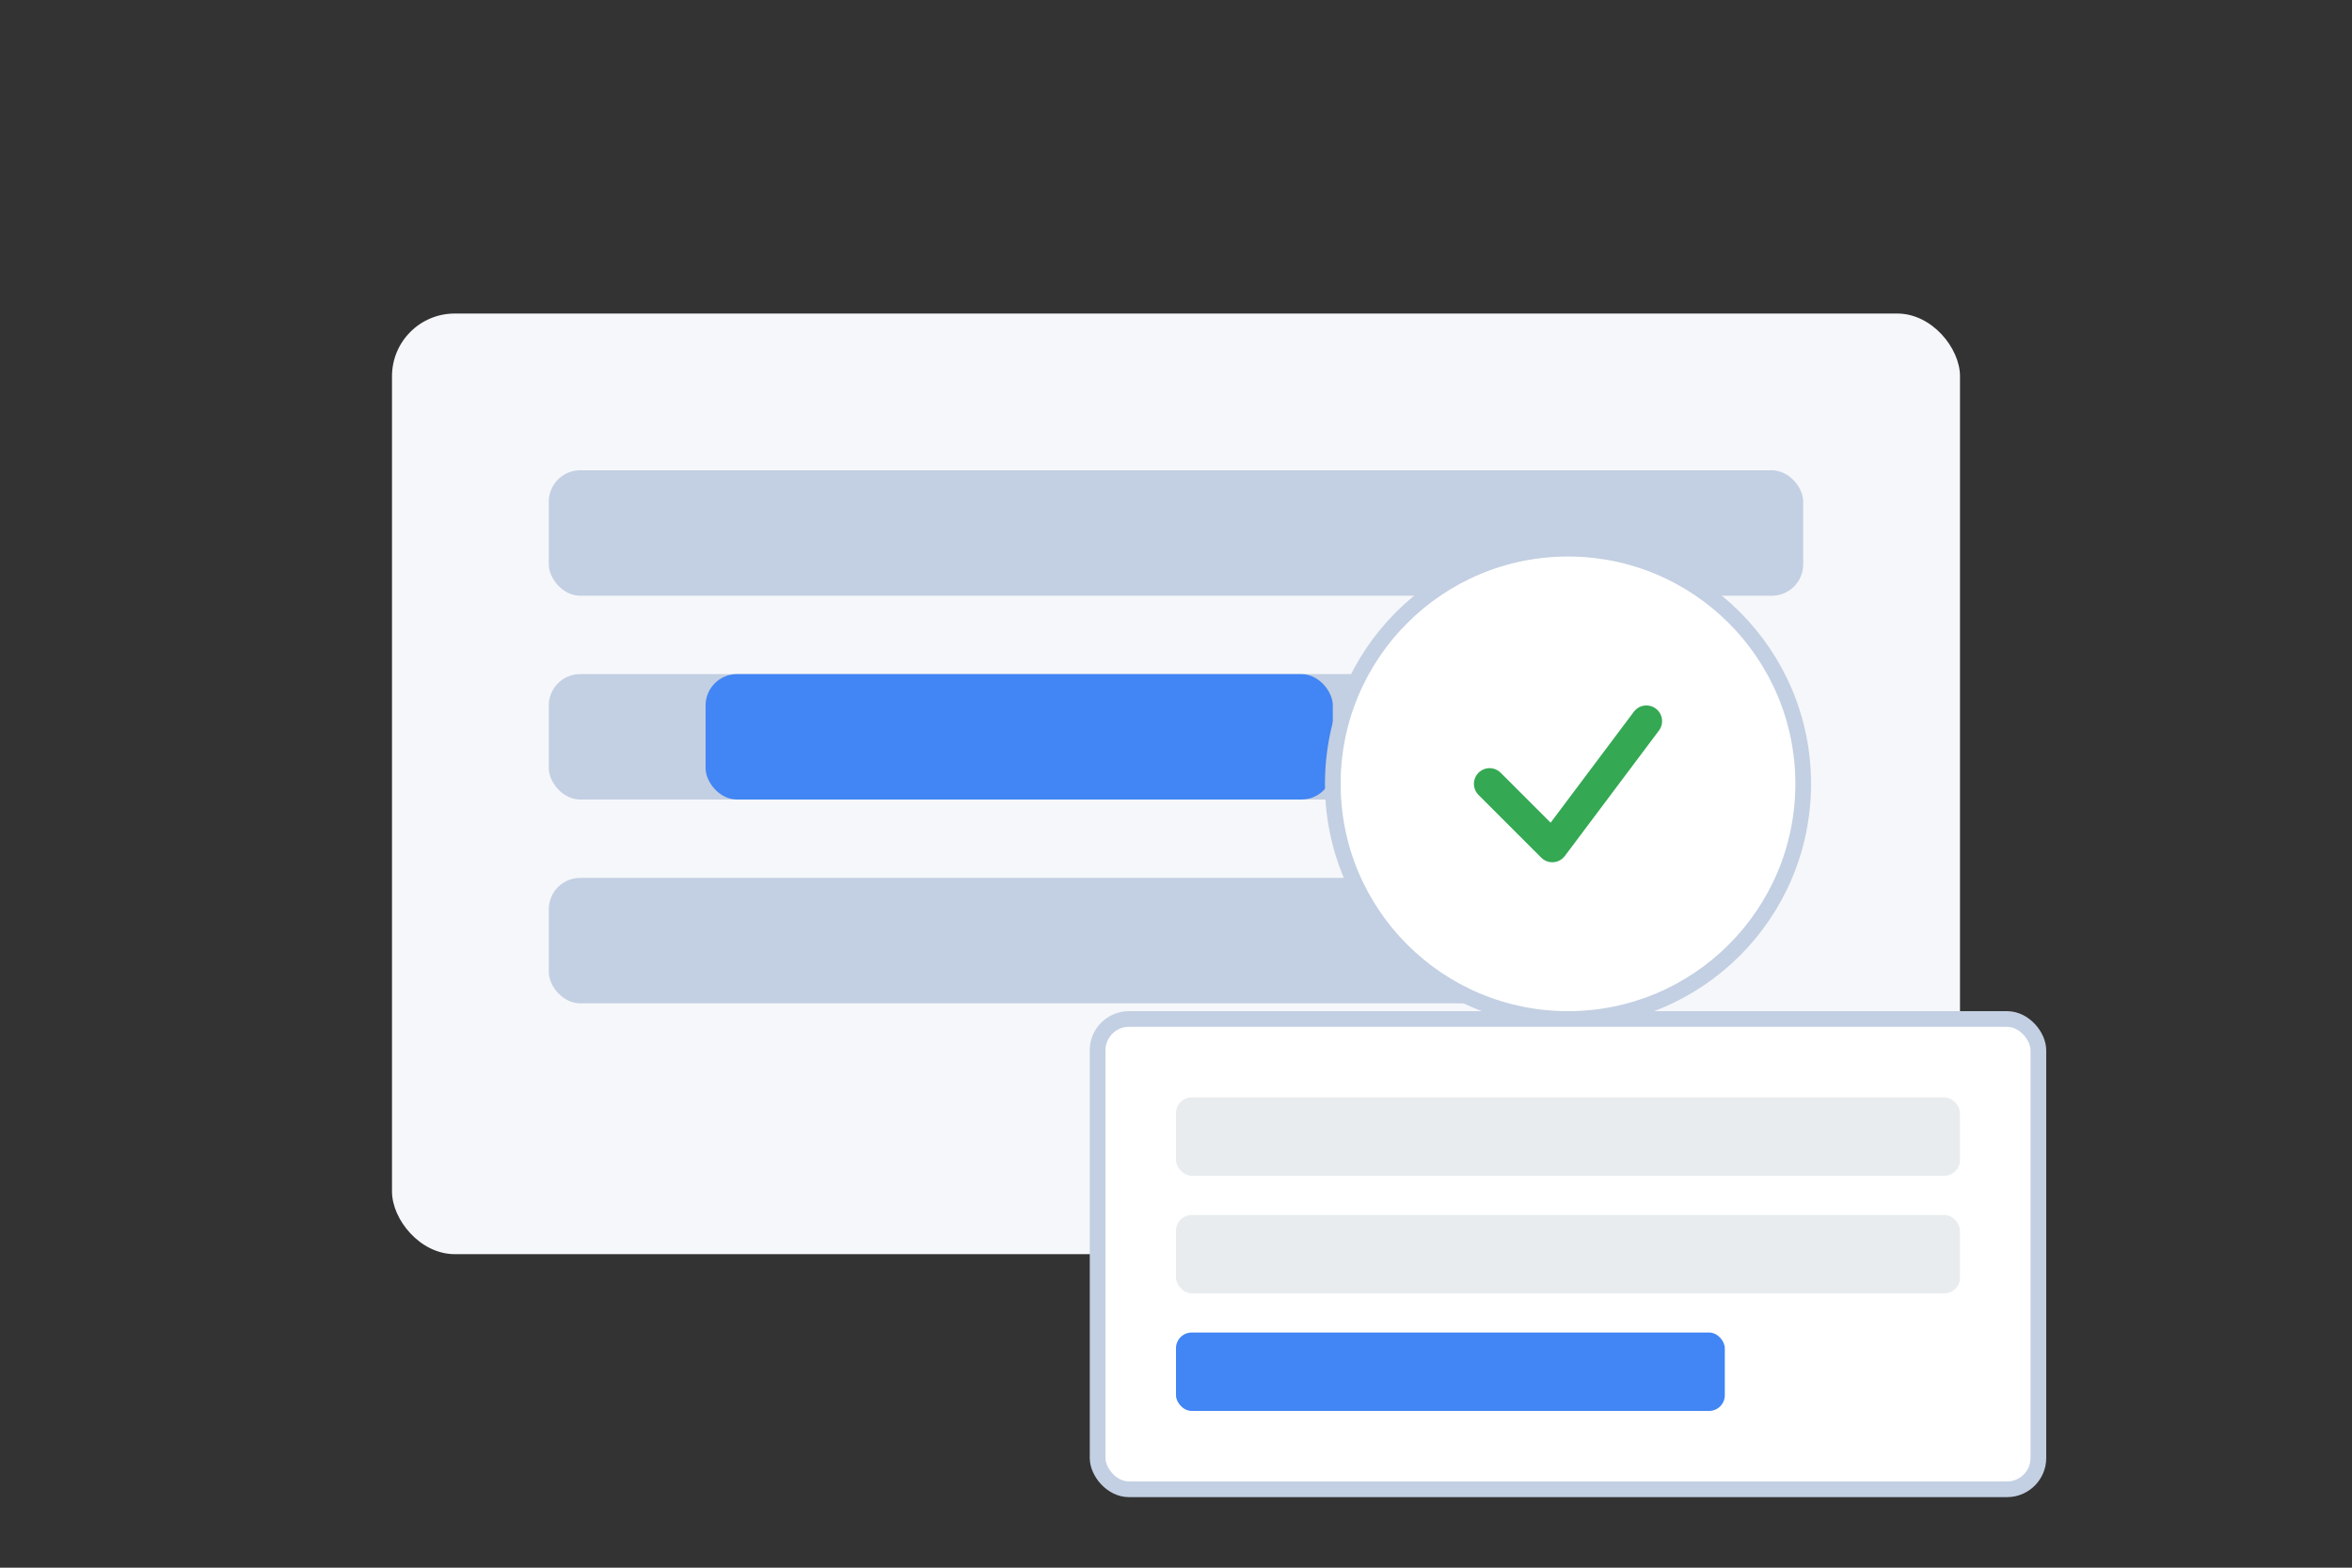 <?xml version="1.0" encoding="UTF-8"?>
<svg width="300" height="200" viewBox="0 0 300 200" fill="none" xmlns="http://www.w3.org/2000/svg">
  <rect x="0" y="0" width="300" height="200" fill="#333333" stroke="none"/>
  <rect x="50" y="40" width="200" height="120" rx="8" fill="#F5F7FA"/>
  <rect x="70" y="60" width="160" height="16" rx="4" fill="#C3CFE2"/>
  <rect x="70" y="86" width="120" height="16" rx="4" fill="#C3CFE2"/>
  <rect x="70" y="112" width="140" height="16" rx="4" fill="#C3CFE2"/>
  <rect x="90" y="86" width="80" height="16" rx="4" fill="#4285F4"/>
  <circle cx="200" cy="100" r="30" fill="white" stroke="#C3CFE2" stroke-width="2"/>
  <path d="M190 100L198 108L210 92" stroke="#34A853" stroke-width="4" stroke-linecap="round" stroke-linejoin="round"/>
  <rect x="140" y="130" width="120" height="60" rx="4" fill="white" stroke="#C3CFE2" stroke-width="2"/>
  <rect x="150" y="140" width="100" height="10" rx="2" fill="#E9ECEF"/>
  <rect x="150" y="155" width="100" height="10" rx="2" fill="#E9ECEF"/>
  <rect x="150" y="170" width="70" height="10" rx="2" fill="#4285F4"/>
</svg>
